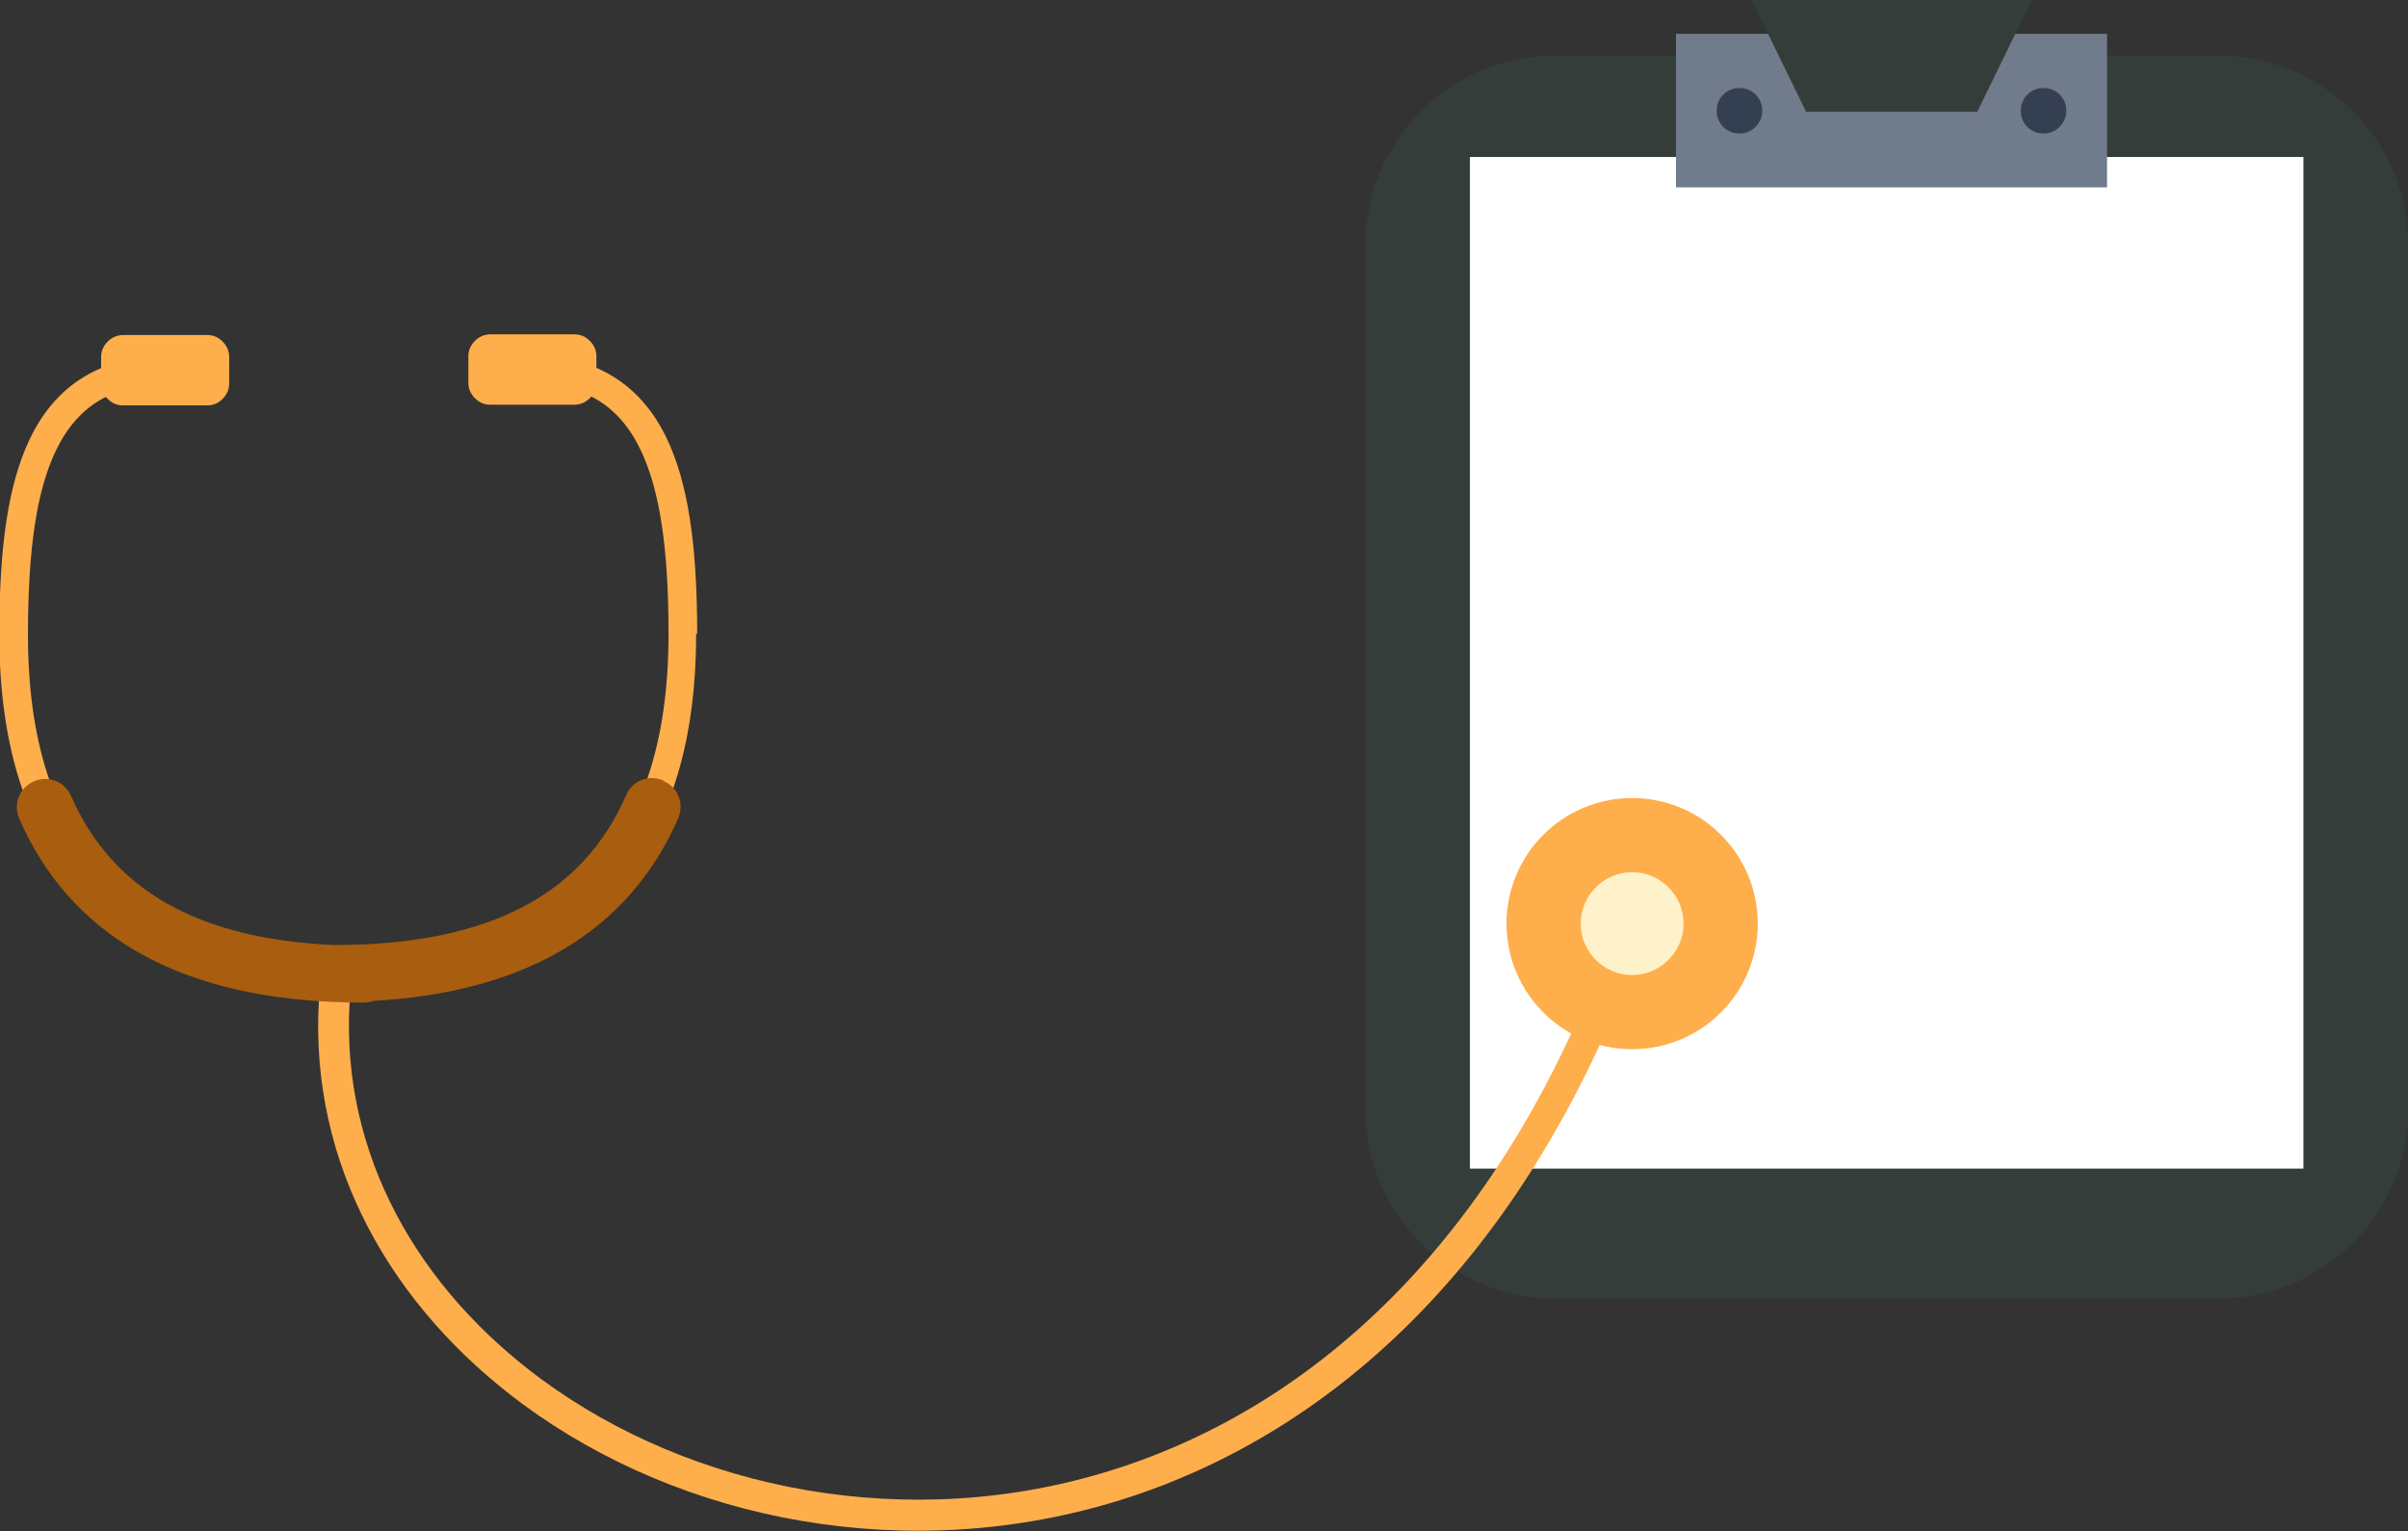 <?xml version="1.0" encoding="UTF-8"?><svg id="Layer_2" xmlns="http://www.w3.org/2000/svg" viewBox="0 0 69.77 44.38"><rect x="0" y="0" width="69.77" height="44.38" fill="#333333" stroke="none"/><defs><style>.cls-1{fill:#a85e0e;}.cls-1,.cls-2,.cls-3,.cls-4,.cls-5{fill-rule:evenodd;}.cls-6{fill:#fff;}.cls-7,.cls-5{fill:#343d3a;}.cls-2,.cls-8{fill:#ffae4c;}.cls-3{fill:#fef2ca;}.cls-4{fill:#343f51;}.cls-9{fill:#707b8c;}</style></defs><g id="Layer_1-2"><path class="cls-7" d="m39.56,32.14V7.1c0-.36.04-.72.11-1.07.07-.35.17-.7.31-1.03.14-.33.31-.65.51-.95.2-.3.43-.58.68-.83.25-.25.53-.48.83-.68.3-.2.61-.37.95-.51.33-.14.67-.24,1.03-.31s.71-.11,1.07-.11h19.24c.36,0,.72.04,1.07.11.35.07.7.17,1.03.31.33.14.65.31.95.51s.58.43.83.68c.25.25.48.53.68.83s.37.61.51.95c.14.33.24.67.31,1.03s.11.71.11,1.07v25.05c0,.36-.04.72-.11,1.07-.07.35-.17.7-.31,1.03-.14.33-.31.65-.51.95s-.43.58-.68.83c-.25.25-.53.48-.83.68-.3.2-.61.37-.95.51-.33.14-.67.24-1.03.31s-.71.11-1.07.11h-19.24c-.36,0-.72-.04-1.07-.11-.35-.07-.7-.17-1.03-.31-.33-.14-.65-.31-.95-.51-.3-.2-.58-.43-.83-.68-.25-.25-.48-.53-.68-.83-.2-.3-.37-.61-.51-.95-.14-.33-.24-.67-.31-1.03-.07-.35-.11-.71-.11-1.07Z"/><rect class="cls-6" x="42.59" y="4.55" width="24.15" height="29.32"/><rect class="cls-9" x="48.56" y=".98" width="12.49" height="4.45"/><path class="cls-4" d="m51.06,3.21c0,.36-.29.66-.66.66s-.66-.29-.66-.66.29-.66.66-.66.66.29.66.66"/><path class="cls-4" d="m59.87,3.21c0,.36-.29.66-.66.66s-.66-.29-.66-.66.29-.66.66-.66.66.29.66.66"/><polygon class="cls-5" points="57.29 3.24 52.33 3.24 50.75 0 58.87 0 57.29 3.24"/><path class="cls-2" d="m9.24,29c-.28,4.76,2.13,8.91,5.91,11.7,2.28,1.68,5.07,2.87,8.07,3.38,3,.51,6.2.36,9.33-.63,6.08-1.93,11.86-7.03,15.16-16.55l-.84-.29c-3.19,9.21-8.75,14.13-14.59,15.98-2.99.95-6.05,1.09-8.91.6-2.86-.49-5.52-1.62-7.69-3.22-3.55-2.62-5.81-6.5-5.55-10.93l-.89-.05Z"/><path class="cls-2" d="m50.93,26.77c0-2.01-1.63-3.64-3.64-3.64s-3.64,1.63-3.64,3.64,1.63,3.64,3.64,3.64,3.64-1.63,3.64-3.64"/><path class="cls-3" d="m48.78,26.77c0,.82-.67,1.49-1.49,1.49s-1.49-.67-1.49-1.49.67-1.49,1.49-1.49,1.49.67,1.49,1.49"/><path class="cls-2" d="m20.2,18.37c0-2.62-.27-4.36-.87-5.64-.76-1.61-2.1-2.43-3.97-2.43v.82c1.57,0,2.59.62,3.22,1.96.54,1.15.79,2.83.79,5.29,0,6.34-3.17,9.42-9.69,9.43-5.97-.26-8.87-3.34-8.87-9.41,0-2.46.25-4.14.79-5.29.63-1.34,1.66-1.96,3.22-1.96v-.82c-1.87,0-3.21.82-3.97,2.43-.6,1.28-.87,3.02-.87,5.64,0,6.52,3.25,9.95,9.67,10.23h0s.01,0,.01,0c.28.01.55.02.84.02v-.04c6.42-.28,9.67-3.71,9.67-10.23"/><path class="cls-8" d="m2.93,11.11v-.76c0-.17.06-.32.19-.45.12-.12.27-.19.45-.19h2.43c.18,0,.32.06.45.19.12.12.19.27.19.45v.76c0,.18-.06.32-.19.45s-.27.19-.45.19h-2.43c-.18,0-.32-.06-.45-.19-.12-.12-.19-.27-.19-.45Z"/><path class="cls-8" d="m13.57,11.09v-.76c0-.17.06-.32.19-.45.12-.12.27-.19.45-.19h2.43c.18,0,.32.06.45.19.12.12.19.27.19.45v.76c0,.17-.06.32-.19.45-.12.12-.27.19-.45.19h-2.43c-.17,0-.32-.06-.45-.19-.12-.12-.19-.27-.19-.45Z"/><path class="cls-1" d="m19.22,22.62c-.42-.18-.9,0-1.08.43-1.27,2.92-4.04,4.34-8.45,4.34-3.94-.17-6.44-1.59-7.63-4.32-.18-.42-.67-.61-1.08-.42-.42.18-.61.67-.42,1.08,1.45,3.33,4.51,5.11,9.09,5.31h.03s.01,0,.01,0c.28.01.56.02.84.02.1,0,.19-.02.28-.05,4.44-.25,7.41-2.03,8.84-5.29.18-.42,0-.9-.42-1.08"/></g></svg>